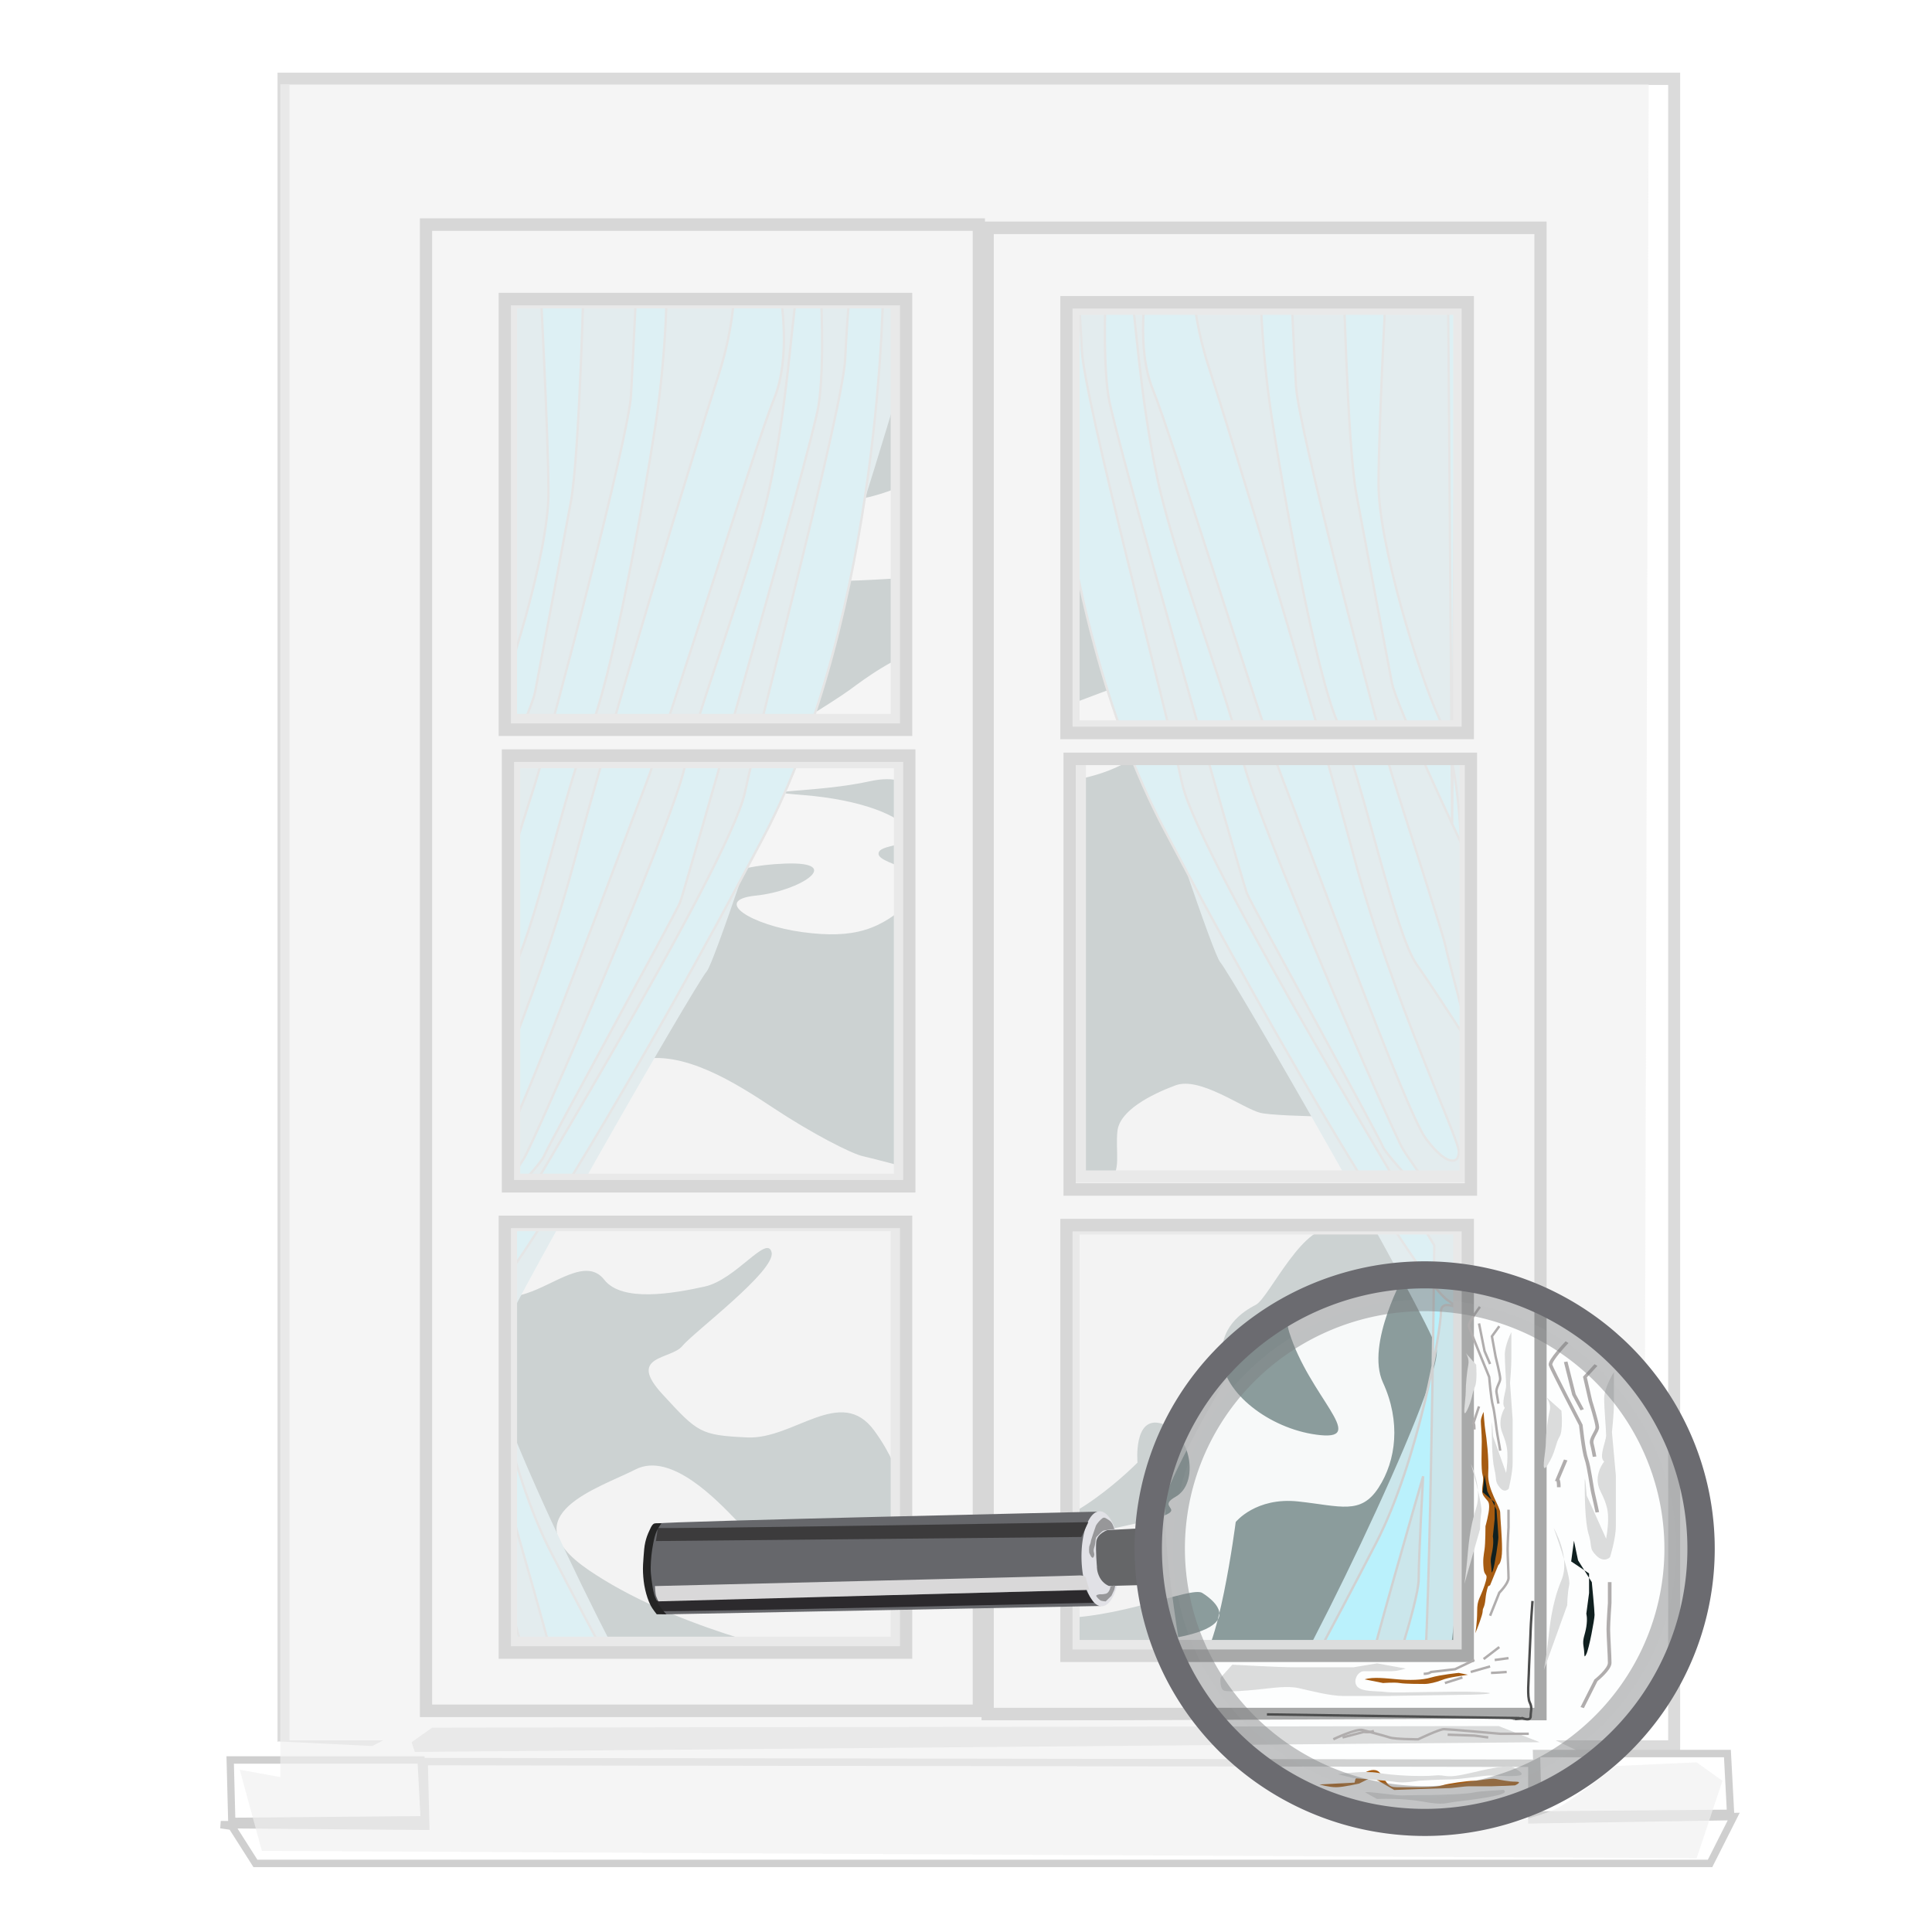 <?xml version="1.0" encoding="UTF-8" standalone="no"?>
<!-- Created with Inkscape (http://www.inkscape.org/) -->

<svg
   xmlns:dc="http://purl.org/dc/elements/1.1/"
   xmlns:cc="http://creativecommons.org/ns#"
   xmlns:rdf="http://www.w3.org/1999/02/22-rdf-syntax-ns#"
   xmlns:svg="http://www.w3.org/2000/svg"
   xmlns="http://www.w3.org/2000/svg"
   xmlns:xlink="http://www.w3.org/1999/xlink"
   xmlns:sodipodi="http://sodipodi.sourceforge.net/DTD/sodipodi-0.dtd"
   xmlns:inkscape="http://www.inkscape.org/namespaces/inkscape"
   width="140mm"
   height="140mm"
   viewBox="0 0 140 140"
   version="1.1"
   id="svg23102"
   sodipodi:docname="windows-damaged.svg"
   inkscape:version="0.92.2 5c3e80d, 2017-08-06">
  <defs
     id="defs23096">
    <marker
       inkscape:stockid="Arrow1Mend"
       orient="auto"
       refY="0.0"
       refX="0.0"
       id="Arrow1Mend"
       style="overflow:visible;"
       inkscape:isstock="true">
      <path
         id="path1277"
         d="M 0.0,0.0 L 5.0,-5.0 L -12.5,0.0 L 5.0,5.0 L 0.0,0.0 z "
         style="fill-rule:evenodd;stroke:#100000;stroke-width:1pt;stroke-opacity:1;fill:#100000;fill-opacity:1"
         transform="scale(0.4) rotate(180) translate(10,0)" />
    </marker>
    <marker
       inkscape:stockid="Arrow1Mstart"
       orient="auto"
       refY="0.0"
       refX="0.0"
       id="Arrow1Mstart"
       style="overflow:visible"
       inkscape:isstock="true">
      <path
         id="path1274"
         d="M 0.0,0.0 L 5.0,-5.0 L -12.5,0.0 L 5.0,5.0 L 0.0,0.0 z "
         style="fill-rule:evenodd;stroke:#100000;stroke-width:1pt;stroke-opacity:1;fill:#100000;fill-opacity:1"
         transform="scale(0.4) translate(10,0)" />
    </marker>
    <linearGradient
       id="linearGradient24599">
      <stop
         style="stop-color:#fb8585;stop-opacity:1;"
         offset="0"
         id="stop24595" />
      <stop
         style="stop-color:#fb8585;stop-opacity:0.508;"
         offset="1"
         id="stop24597" />
    </linearGradient>
    <filter
       inkscape:collect="always"
       style="color-interpolation-filters:sRGB"
       id="filter23694"
       x="-0.016"
       width="1.031"
       y="-0.013"
       height="1.027">
      <feGaussianBlur
         inkscape:collect="always"
         stdDeviation="0.384"
         id="feGaussianBlur23696" />
    </filter>
    <filter
       inkscape:collect="always"
       style="color-interpolation-filters:sRGB"
       id="filter23708"
       x="-0.039"
       width="1.078"
       y="-0.015"
       height="1.03">
      <feGaussianBlur
         inkscape:collect="always"
         stdDeviation="0.381"
         id="feGaussianBlur23710" />
    </filter>
    <filter
       inkscape:collect="always"
       style="color-interpolation-filters:sRGB"
       id="filter23785"
       x="-0.04"
       width="1.08"
       y="-0.13"
       height="1.259">
      <feGaussianBlur
         inkscape:collect="always"
         stdDeviation="0.137"
         id="feGaussianBlur23787" />
    </filter>
    <filter
       inkscape:collect="always"
       style="color-interpolation-filters:sRGB"
       id="filter23845"
       x="-0.011"
       width="1.022"
       y="-0.493"
       height="1.987">
      <feGaussianBlur
         inkscape:collect="always"
         stdDeviation="0.22"
         id="feGaussianBlur23847" />
    </filter>
    <filter
       inkscape:collect="always"
       style="color-interpolation-filters:sRGB"
       id="filter23897"
       x="-0.111"
       width="1.221"
       y="-0.033"
       height="1.065">
      <feGaussianBlur
         inkscape:collect="always"
         stdDeviation="0.835"
         id="feGaussianBlur23899" />
    </filter>
    <filter
       inkscape:collect="always"
       style="color-interpolation-filters:sRGB"
       id="filter23954"
       x="-0.192"
       width="1.384"
       y="-0.342"
       height="1.683">
      <feGaussianBlur
         inkscape:collect="always"
         stdDeviation="3.586"
         id="feGaussianBlur23956" />
    </filter>
    <filter
       inkscape:collect="always"
       style="color-interpolation-filters:sRGB"
       id="filter24031"
       x="-0.101"
       width="1.202"
       y="-0.185"
       height="1.37">
      <feGaussianBlur
         inkscape:collect="always"
         stdDeviation="1.758"
         id="feGaussianBlur24033" />
    </filter>
    <filter
       inkscape:collect="always"
       style="color-interpolation-filters:sRGB"
       id="filter25686"
       x="-0.059"
       width="1.118"
       y="-0.489"
       height="1.978">
      <feGaussianBlur
         inkscape:collect="always"
         stdDeviation="0.482"
         id="feGaussianBlur25688" />
    </filter>
    <filter
       inkscape:collect="always"
       style="color-interpolation-filters:sRGB"
       id="filter25774"
       x="-0.438"
       width="1.877"
       y="-0.058"
       height="1.115">
      <feGaussianBlur
         inkscape:collect="always"
         stdDeviation="0.276"
         id="feGaussianBlur25776" />
    </filter>
    <filter
       inkscape:collect="always"
       style="color-interpolation-filters:sRGB"
       id="filter25832"
       x="-0.314"
       width="1.628"
       y="-0.063"
       height="1.127">
      <feGaussianBlur
         inkscape:collect="always"
         stdDeviation="0.115"
         id="feGaussianBlur25834" />
    </filter>
    <filter
       inkscape:collect="always"
       style="color-interpolation-filters:sRGB"
       id="filter25870"
       x="-0.057"
       width="1.115"
       y="-0.663"
       height="2.326">
      <feGaussianBlur
         inkscape:collect="always"
         stdDeviation="0.32"
         id="feGaussianBlur25872" />
    </filter>
    <filter
       inkscape:collect="always"
       style="color-interpolation-filters:sRGB"
       id="filter25888"
       x="-0.034"
       width="1.067"
       y="-0.34"
       height="1.68">
      <feGaussianBlur
         inkscape:collect="always"
         stdDeviation="0.142"
         id="feGaussianBlur25890" />
    </filter>
    <filter
       height="1.173"
       y="-0.086"
       width="1.21"
       x="-0.105"
       id="filter186583"
       style="color-interpolation-filters:sRGB"
       inkscape:collect="always">
      <feGaussianBlur
         id="feGaussianBlur186585"
         stdDeviation="0.126"
         inkscape:collect="always" />
    </filter>
    <filter
       height="1.178"
       y="-0.089"
       width="1.131"
       x="-0.066"
       id="filter186599"
       style="color-interpolation-filters:sRGB"
       inkscape:collect="always">
      <feGaussianBlur
         id="feGaussianBlur186601"
         stdDeviation="0.189"
         inkscape:collect="always" />
    </filter>
    <filter
       height="1.071"
       y="-0.035"
       width="2.984"
       x="-0.992"
       id="filter186617"
       style="color-interpolation-filters:sRGB"
       inkscape:collect="always">
      <feGaussianBlur
         id="feGaussianBlur186619"
         stdDeviation="1.16"
         inkscape:collect="always" />
    </filter>
    <filter
       height="1.064"
       y="-0.032"
       width="2.336"
       x="-0.668"
       id="filter186643"
       style="color-interpolation-filters:sRGB"
       inkscape:collect="always">
      <feGaussianBlur
         id="feGaussianBlur186645"
         stdDeviation="1.046"
         inkscape:collect="always" />
    </filter>
  </defs>
  <sodipodi:namedview
     id="base"
     pagecolor="#ffffff"
     bordercolor="#666666"
     borderopacity="1.0"
     inkscape:pageopacity="0.0"
     inkscape:pageshadow="2"
     inkscape:zoom="0.7"
     inkscape:cx="431.61296"
     inkscape:cy="110.47943"
     inkscape:document-units="mm"
     inkscape:current-layer="layer10"
     showgrid="false"
     inkscape:snap-nodes="false"
     inkscape:window-width="1920"
     inkscape:window-height="992"
     inkscape:window-x="0"
     inkscape:window-y="0"
     inkscape:window-maximized="0" />
  <g
     inkscape:groupmode="layer"
     id="layer8"
     inkscape:label="new"
     style="display:inline"
     transform="translate(0,20)" />
  <g
     inkscape:groupmode="layer"
     id="layer9"
     inkscape:label="new 1"
     style="display:inline"
     transform="translate(0,20)" />
  <g
     inkscape:groupmode="layer"
     id="layer10"
     inkscape:label="new 2"
     transform="translate(0,20)">
    <g
       style="display:inline"
       id="g24583"
       transform="matrix(1.711,0,0,1.753,-476.173,-12.399)">
      <path
         inkscape:connector-curvature="0"
         id="path23920"
         d="m 341.596,6.513 h -43.184 l -1.984,61.138 49.042,-0.472 z"
         style="display:inline;opacity:1;fill:#849696;fill-opacity:1;stroke:none;stroke-width:0.1;stroke-miterlimit:4;stroke-dasharray:none;stroke-dashoffset:0;stroke-opacity:1" />
      <g
         id="g23960"
         style="display:inline">
        <path
           style="opacity:1;fill:#f9fafa;fill-opacity:1;stroke:none;stroke-width:0.1;stroke-miterlimit:4;stroke-dasharray:none;stroke-dashoffset:0;stroke-opacity:1;filter:url(#filter23954)"
           d="m 337.438,41.853 c 0,0 -5.008,0 -5.764,-0.189 -0.756,-0.189 -2.551,-1.512 -3.591,-1.134 -1.039,0.378 -2.362,1.039 -2.457,1.89 -0.095,0.85 0.189,1.701 -0.378,2.079 -0.567,0.378 -2.835,0.756 -3.874,0.567 -1.039,-0.189 -6.048,-1.512 -6.52,-1.606 -0.472,-0.094 -2.173,-0.945 -3.78,-1.984 -1.606,-1.039 -3.874,-2.457 -5.764,-1.984 -1.89,0.472 -2.268,1.228 -3.591,1.323 -1.323,0.094 -3.213,-0.85 -3.874,-0.283 -0.661,0.567 -2.268,3.685 -2.268,5.481 0,1.795 -1.228,3.591 0.945,3.496 2.173,-0.094 2.835,0 4.063,-0.378 1.228,-0.378 2.551,-1.512 3.307,-0.567 0.756,0.945 2.929,0.567 4.252,0.283 1.323,-0.283 2.646,-2.173 2.835,-1.417 0.189,0.756 -3.307,3.307 -3.78,3.874 -0.472,0.567 -2.362,0.378 -0.85,1.984 1.512,1.606 1.606,1.701 3.591,1.795 1.984,0.094 3.969,-2.173 5.386,-0.283 1.417,1.89 1.228,3.307 1.89,3.685 0.661,0.378 1.89,0.095 4.063,0.378 2.173,0.283 5.197,-2.74 5.197,-2.74 0,0 -0.189,-1.984 1.039,-1.606 1.228,0.378 1.606,2.457 0.567,3.024 -1.039,0.567 1.323,0.472 -2.268,1.228 -3.591,0.756 -7.56,1.512 -8.788,1.701 -1.228,0.189 -0.189,0.945 0.378,1.323 0.567,0.378 2.551,0.661 5.386,0.756 2.835,0.094 5.953,-1.323 6.426,-1.039 0.472,0.283 2.457,1.701 -3.118,2.079 -5.575,0.378 -15.875,-4.347 -16.631,-5.103 -0.756,-0.756 -2.74,-2.835 -4.252,-2.079 -1.512,0.756 -5.386,1.89 -1.984,4.158 3.402,2.268 8.599,3.496 10.111,3.685 1.512,0.189 14.647,0.472 15.592,0.283 0.945,-0.189 1.701,-5.953 1.701,-5.953 0,0 0.85,-1.039 2.646,-0.85 1.795,0.189 2.646,0.567 3.402,-0.567 0.756,-1.134 0.945,-2.74 0.189,-4.347 -0.756,-1.606 0.945,-4.536 0.945,-4.536 0,0 -5.764,-0.189 -4.914,2.457 0.85,2.646 3.307,4.441 1.323,4.252 -1.984,-0.189 -3.969,-1.606 -4.158,-3.024 -0.189,-1.417 0.85,-2.079 1.417,-2.362 0.567,-0.283 2.079,-3.591 3.402,-3.118 1.323,0.472 4.819,-0.756 4.819,-0.756 0,0 0.661,-2.268 0,-2.74 -0.661,-0.472 -2.268,-1.134 -2.268,-1.134 z"
           id="path23936"
           inkscape:connector-curvature="0" />
        <path
           style="opacity:1;fill:#ffffff;fill-opacity:1;stroke:none;stroke-width:0.1;stroke-miterlimit:4;stroke-dasharray:none;stroke-dashoffset:0;stroke-opacity:1;filter:url(#filter24031)"
           d="m 299.735,23.805 c 0.756,-0.094 3.78,-0.85 4.441,0.094 0.661,0.945 2.457,3.78 2.74,3.874 0.283,0.094 2.362,-0.472 3.118,-0.945 0.756,-0.472 3.591,-2.173 4.252,-2.646 0.661,-0.472 1.795,-1.323 3.496,-1.89 1.701,-0.567 3.213,-2.929 1.984,-2.929 -1.228,0 -6.804,0.567 -7.371,0.189 -0.567,-0.378 0.661,-2.929 2.551,-3.307 1.89,-0.378 5.197,-2.173 5.859,-2.457 0.661,-0.283 4.819,-1.039 5.386,-0.661 0.567,0.378 2.457,2.079 3.024,1.606 0.567,-0.472 2.362,-3.213 2.362,-3.213 0,0 2.079,-0.094 3.118,0.283 1.039,0.378 1.323,0.567 2.079,1.134 0.756,0.567 2.457,-0.189 2.646,0.945 0.189,1.134 -1.323,1.512 -1.795,1.606 -0.472,0.094 -2.929,0.945 -1.323,1.134 1.606,0.189 3.78,-0.283 3.307,0.567 -0.472,0.85 -2.268,2.457 -4.158,2.173 -1.89,-0.283 -5.859,-0.189 -7.843,-0.094 -1.984,0.094 -5.67,0.756 -5.67,0.756 0,0 -0.567,0.756 -0.756,2.173 -0.189,1.417 -0.095,0.567 -0.567,1.984 -0.472,1.417 0.472,1.417 2.268,0.85 1.795,-0.567 4.063,-1.701 4.63,-1.039 0.567,0.661 0.283,3.118 -3.496,3.874 -3.78,0.756 -6.709,1.228 -6.709,1.228 0,0 0,-1.606 -2.173,-1.134 -2.173,0.472 -5.292,0.378 -2.835,0.567 2.457,0.189 4.158,0.85 4.536,1.512 0.378,0.661 -1.417,0.472 -1.323,0.945 0.095,0.472 2.74,0.661 1.417,1.89 -1.323,1.228 -2.457,1.606 -4.63,1.323 -2.173,-0.283 -3.874,-1.323 -1.984,-1.512 1.89,-0.189 3.78,-1.417 1.228,-1.323 -2.551,0.095 -2.835,0.85 -3.685,0.567 -0.85,-0.283 -2.268,-1.512 -1.984,-1.795 0.283,-0.283 -0.283,-0.85 -1.039,-0.567 -0.756,0.283 -3.874,-0.756 -3.874,-0.756 l -1.134,2.551 c 0,0 -1.228,-0.85 -1.323,-1.228 -0.095,-0.378 -0.567,-2.646 -0.567,-2.646 z"
           id="path23922"
           inkscape:connector-curvature="0" />
      </g>
      <g
         id="g23913"
         style="display:inline">
        <g
           id="g23905">
          <path
             inkscape:connector-curvature="0"
             id="path23901"
             d="M 316.555,6.324 297.94,5.568 c 0,0 -0.567,48.475 -0.472,49.42 0.095,0.945 1.134,11.434 1.417,11.812 0.283,0.378 8.221,0.661 7.465,0.378 -0.756,-0.283 -7.654,-14.08 -7.276,-15.403 0.378,-1.323 8.599,-15.308 9.166,-15.969 0.567,-0.661 8.126,-23.529 8.504,-25.513 0.378,-1.984 -0.85,-3.591 -0.189,-3.969 z"
             style="opacity:1;fill:#c9e5eb;fill-opacity:1;stroke:none;stroke-width:0.4;stroke-miterlimit:4;stroke-dasharray:none;stroke-dashoffset:0;stroke-opacity:1" />
          <path
             inkscape:connector-curvature="0"
             id="path23891"
             d="m 315.705,7.363 c 0,0 0,13.513 -5.103,22.962 -5.103,9.449 -10.772,18.615 -12.001,19.466 -1.228,0.85 0.283,-0.283 0.283,0.472 0,0.756 0.945,6.142 2.74,9.544 1.795,3.402 4.063,7.465 4.063,7.465 0,0 -3.307,0 -3.496,-1.134 -0.189,-1.134 -2.551,-9.071 -2.551,-9.071 0,0 0.189,3.307 0.189,4.252 0,0.945 1.417,5.008 1.417,5.008 0,0 -1.134,1.039 -1.512,0.283 -0.378,-0.756 -0.567,-19.088 -0.567,-19.088 0,0 10.016,-16.064 10.678,-19.088 0.661,-3.024 4.158,-15.875 4.252,-17.954 0.095,-2.079 0.283,-3.591 0.283,-3.591 l -1.323,0.661 c 0,0 0.189,3.213 -0.095,4.914 -0.283,1.701 -5.67,20.033 -5.859,20.505 -0.189,0.472 -5.575,10.016 -5.764,10.489 -0.189,0.472 -3.685,3.969 -3.685,3.969 0,0 2.362,-3.118 2.835,-3.874 0.472,-0.756 6.237,-13.702 6.804,-16.158 0.567,-2.457 2.835,-8.126 3.591,-11.528 0.756,-3.402 0.945,-6.898 1.134,-7.843 0.189,-0.945 -1.323,-1.039 -1.323,-1.039 0,0 0.661,0.283 0.661,0.661 0,0.378 0.472,2.74 -0.283,4.536 -0.756,1.795 -4.536,13.702 -5.481,16.064 -0.945,2.362 -5.197,13.702 -6.048,14.836 -0.85,1.134 -1.417,1.134 -1.417,0.567 0,-0.567 2.835,-6.331 4.441,-12.19 1.606,-5.859 5.197,-17.387 6.142,-20.222 0.945,-2.835 0.661,-4.725 0.661,-4.725 0,0 -3.118,-0.661 -2.929,-0.189 0.189,0.472 0.095,3.874 -0.378,6.898 -0.472,3.024 -1.89,10.772 -2.835,12.757 -0.945,1.984 -2.362,8.599 -3.307,9.922 -0.945,1.323 -2.362,3.496 -2.362,3.496 0,0 1.039,-3.78 1.134,-4.252 0.095,-0.472 1.512,-4.725 2.268,-7.087 0.756,-2.362 3.969,-14.363 4.063,-16.064 0.095,-1.701 0.283,-5.575 0.283,-5.575 0,0 -2.268,-0.567 -2.268,-0.094 0,0.472 -0.189,8.126 -0.567,10.111 -0.378,1.984 -1.323,6.898 -1.512,7.843 -0.189,0.945 -2.929,6.615 -2.929,6.615 0,0 0.095,-3.402 0.945,-5.197 0.85,-1.795 2.551,-7.182 2.551,-9.638 0,-2.457 -0.378,-9.355 -0.378,-9.355 L 298.318,6.985 298.601,5.851 298.412,30.136 298.223,6.891 Z"
             style="opacity:1;fill:#b7f1fd;fill-opacity:1;stroke:#cfcfcf;stroke-width:0.1;stroke-miterlimit:4;stroke-dasharray:none;stroke-dashoffset:0;stroke-opacity:1;filter:url(#filter23897)" />
        </g>
        <use
           x="0"
           y="0"
           xlink:href="#g23905"
           id="use23907"
           transform="matrix(-1,0,0,1,638.213,-0.378)"
           width="100%"
           height="100%" />
      </g>
      <g
         id="g23879">
        <g
           style="display:inline"
           id="g23755">
          <path
             transform="scale(0.265)"
             inkscape:connector-curvature="0"
             id="rect23672"
             d="M 1095.5,-4.066 V 256.068 h 222.254 V -4.066 Z m 36.377,34.861 h 61.619 v 65.154 h -61.619 z m 89.902,1.01 h 61.619 v 65.154 h -61.619 z m 1.01,70.205 h 61.619 v 65.156 h -61.619 z m -90.408,0.506 H 1194 v 65.154 h -61.619 z m -0.504,72.225 h 61.619 v 65.156 h -61.619 z m 89.902,0.506 h 61.619 v 65.154 h -61.619 z"
             style="display:inline;opacity:1;fill:#ffffff;fill-opacity:1;stroke:#dbdbdb;stroke-width:1.911;stroke-miterlimit:4;stroke-dasharray:none;stroke-dashoffset:0;stroke-opacity:1;filter:url(#filter23694)" />
          <path
             inkscape:connector-curvature="0"
             id="rect23698"
             transform="scale(0.265)"
             d="M 1118.277,18.672 V 250.504 h 88.352 V 18.672 Z m 12.588,11.617 h 64.145 v 67.176 h -64.145 z m 0.506,71.217 h 64.144 v 67.174 h -64.144 z m -0.506,72.73 h 64.145 v 67.176 h -64.145 z"
             style="opacity:1;fill:#ffffff;fill-opacity:1;stroke:#a4a4a4;stroke-width:1.953;stroke-miterlimit:4;stroke-dasharray:none;stroke-dashoffset:0;stroke-opacity:1;filter:url(#filter23708)" />
          <use
             height="100%"
             width="100%"
             transform="translate(23.787,0.134)"
             id="use23731"
             xlink:href="#rect23698"
             y="0"
             x="0" />
        </g>
        <path
           style="display:inline;opacity:1;fill:#ffffff;fill-opacity:1;stroke:none;stroke-width:0.507;stroke-miterlimit:4;stroke-dasharray:none;stroke-dashoffset:0;stroke-opacity:1"
           d="m 290.097,67.65 -2.268,0.756 63.689,0.189 -2.457,-0.567 h -3.969 l -2.835,-1.323 -46.302,0.189 -1.89,0.945 z"
           id="path23761"
           inkscape:connector-curvature="0" />
        <path
           style="opacity:1;fill:#ffffff;fill-opacity:1;stroke:#cfcfcf;stroke-width:0.307;stroke-miterlimit:4;stroke-dasharray:none;stroke-dashoffset:0;stroke-opacity:1;filter:url(#filter23785)"
           d="m 288.05,68.417 0.067,2.539 8.152,-0.067 -0.134,-2.472 z"
           id="path23763"
           inkscape:connector-curvature="0" />
        <path
           style="opacity:1;fill:#ffffff;fill-opacity:1;stroke:#cfcfcf;stroke-width:0.307;stroke-miterlimit:4;stroke-dasharray:none;stroke-dashoffset:0;stroke-opacity:1"
           d="m 288.117,71.156 1.002,1.537 h 61.606 l 1.002,-1.938 -8.553,0.134 v -2.339 l -46.906,-0.067 0.067,2.673 -8.686,-0.067 z"
           id="path23815"
           inkscape:connector-curvature="0" />
        <use
           x="0"
           y="0"
           xlink:href="#path23763"
           id="use23817"
           transform="translate(55.325,-0.267)"
           width="100%"
           height="100%" />
        <path
           style="opacity:1;fill:#dadada;fill-opacity:1;stroke:none;stroke-width:0.307;stroke-miterlimit:4;stroke-dasharray:none;stroke-dashoffset:0;stroke-opacity:1;filter:url(#filter23845)"
           d="m 295.734,67.682 0.869,-0.601 45.169,-0.067 1.737,0.668 -47.641,0.401 z"
           id="path23819"
           inkscape:connector-curvature="0" />
      </g>
    </g>
    <path
       style="display:inline;opacity:1;fill:none;fill-opacity:0.16;stroke:#aca8a8;stroke-width:0.176;stroke-miterlimit:4;stroke-dasharray:none;stroke-dashoffset:0;stroke-opacity:1"
       d="m 96.618,106.035 c 0,0 1.67,-0.802 2.138,-0.668 0.468,0.134 1.537,0.401 1.938,0.535 0.401,0.134 2.071,0.134 2.071,0.134 0,0 1.537,-0.735 1.871,-0.735 0.334,0 4.076,0.334 4.076,0.334 h 2.071"
       id="path25647"
       inkscape:connector-curvature="0" />
    <path
       style="display:inline;opacity:1;fill:none;fill-opacity:0.16;stroke:#aca8a8;stroke-width:0.176;stroke-miterlimit:4;stroke-dasharray:none;stroke-dashoffset:0;stroke-opacity:1"
       d="m 104.903,105.701 1.938,0.067 1.002,0.134"
       id="path25649"
       inkscape:connector-curvature="0" />
    <path
       style="display:inline;opacity:1;fill:none;fill-opacity:0.16;stroke:#aca8a8;stroke-width:0.176;stroke-miterlimit:4;stroke-dasharray:none;stroke-dashoffset:0;stroke-opacity:1"
       d="m 97.286,105.902 1.537,-0.401 c 0,0 0.334,0.067 0.735,-0.067"
       id="path25651"
       inkscape:connector-curvature="0" />
    <path
       style="display:inline;opacity:1;fill:#a15000;fill-opacity:1;stroke:none;stroke-width:2.276;stroke-miterlimit:4;stroke-dasharray:none;stroke-dashoffset:0;stroke-opacity:1"
       d="m 98.89,101.692 c 0.601,-0.2 1.604,-0.067 2.405,0 0.802,0.067 1.737,0.067 2.405,-0.134 0.668,-0.2 2.005,-0.334 2.005,-0.334 l 0.668,0.134 c 0,0 -0.468,0.067 -0.869,0.134 -0.401,0.067 -0.735,0.134 -1.069,0.267 -0.334,0.134 -0.869,0.267 -1.203,0.267 -0.334,0 -1.403,0 -1.804,-0.067 -0.401,-0.067 -1.203,0 -1.203,0 z"
       id="path25619"
       inkscape:connector-curvature="0" />
    <path
       style="display:inline;opacity:1;fill:#a15000;fill-opacity:1;stroke:none;stroke-width:2.276;stroke-miterlimit:4;stroke-dasharray:none;stroke-dashoffset:0;stroke-opacity:1"
       d="m 107.643,90.6 c 0,0 0,1.203 -0.067,1.67 -0.067,0.468 -0.134,0.735 -0.067,1.403 0.067,0.668 0.401,0.2 0.067,1.203 -0.334,1.002 -0.535,1.002 -0.535,1.871 0,0.869 -0.134,1.604 -0.134,1.604 l 0.134,-0.334 c 0,0 0.401,-1.002 0.401,-1.27 0,-0.267 0.134,-0.2 0.2,-0.869 0.067,-0.668 0.2,-0.935 0.2,-0.935 l 0.134,-0.067 0.601,-1.47 c 0,0 0.267,-0.134 0.267,-1.136 0,-1.002 -0.134,-2.272 -0.134,-2.673 0,-0.401 -0.935,-1.67 -0.869,-2.806 0.067,-1.136 -0.134,-2.673 -0.2,-3.074 -0.067,-0.401 -0.134,-1.403 -0.134,-1.403 0,0 -0.2,0.401 -0.2,0.668 0,0.267 0.067,0.869 0.067,1.47 0,0.601 -0.067,2.005 0.067,2.472 0.134,0.468 -0.2,1.069 0.067,1.47 0.267,0.401 0.401,0.334 0.401,0.802 0,0.468 -0.267,1.403 -0.267,1.403 z"
       id="path25621"
       inkscape:connector-curvature="0" />
    <path
       style="display:inline;opacity:1;fill:#a15000;fill-opacity:1;stroke:none;stroke-width:2.276;stroke-miterlimit:4;stroke-dasharray:none;stroke-dashoffset:0;stroke-opacity:1"
       d="m 98.222,108.908 c 0,0 1.27,-1.136 1.804,-0.401 0.535,0.735 0.535,1.002 1.203,1.002 0.668,0 1.203,0 1.47,0 0.267,0 1.403,0 1.804,-0.134 0.401,-0.134 1.871,-0.334 2.272,-0.334 0.401,0 1.27,-0.2 1.604,-0.134 0.334,0.067 0.935,0.2 1.47,0.2 0.535,0 -0.067,0.267 -0.067,0.267 0,0 -1.403,0.067 -1.67,0.067 -0.267,0 -1.136,0 -1.604,0 -0.468,0 -1.203,0.134 -1.537,0.134 -0.334,0 -3.942,0.134 -3.942,0.134 l -1.604,-0.935 -0.935,0.468 c 0,0 -1.136,0.267 -1.67,0.267 -0.535,0 -1.203,-0.2 -1.203,-0.2 l 2.539,-0.134 z"
       id="path25623"
       inkscape:connector-curvature="0" />
    <path
       style="display:inline;opacity:1;fill:none;fill-opacity:1;stroke:#aca8a8;stroke-width:0.176;stroke-miterlimit:4;stroke-dasharray:none;stroke-dashoffset:0;stroke-opacity:1"
       d="m 107.242,74.698 c 0,0 -0.869,1.136 -0.802,1.403 0.067,0.267 1.47,3.675 1.47,3.675 0,0 0.134,1.604 0.267,2.071 0.134,0.468 0.267,1.804 0.334,2.138 0.067,0.334 0.2,1.136 0.2,1.136"
       id="path25625"
       inkscape:connector-curvature="0"
       sodipodi:nodetypes="cccccc" />
    <path
       style="display:inline;opacity:1;fill:none;fill-opacity:1;stroke:#aca8a8;stroke-width:0.176;stroke-miterlimit:4;stroke-dasharray:none;stroke-dashoffset:0;stroke-opacity:1"
       d="m 108.645,76.101 -0.535,0.735 0.267,1.47 c 0,0 0.334,1.336 0.334,1.604 0,0.267 -0.334,0.668 -0.267,1.002 0.067,0.334 0.134,0.802 0.134,0.802"
       id="path25627"
       inkscape:connector-curvature="0" />
    <path
       style="display:inline;opacity:1;fill:none;fill-opacity:1;stroke:#aca8a8;stroke-width:0.176;stroke-miterlimit:4;stroke-dasharray:none;stroke-dashoffset:0;stroke-opacity:1"
       d="m 107.175,75.901 0.401,2.005 0.401,0.935"
       id="path25629"
       inkscape:connector-curvature="0" />
    <path
       style="display:inline;opacity:1;fill:none;fill-opacity:1;stroke:#aca8a8;stroke-width:0.176;stroke-miterlimit:4;stroke-dasharray:none;stroke-dashoffset:0;stroke-opacity:1"
       d="m 107.977,97.082 0.668,-1.67 c 0,0 0.668,-0.668 0.668,-1.069 0,-0.401 -0.067,-1.67 -0.067,-2.071 0,-0.401 0.067,-1.604 0.067,-1.604 v -1.27"
       id="path25631"
       inkscape:connector-curvature="0" />
    <path
       style="display:inline;opacity:1;fill:none;fill-opacity:1;stroke:#aca8a8;stroke-width:0.176;stroke-miterlimit:4;stroke-dasharray:none;stroke-dashoffset:0;stroke-opacity:1"
       d="m 107.175,81.914 -0.401,1.203 c 0,0 0.067,0 0.067,0.468"
       id="path25633"
       inkscape:connector-curvature="0" />
    <path
       style="display:inline;opacity:1;fill:none;fill-opacity:1;stroke:#aca8a8;stroke-width:0.176;stroke-miterlimit:4;stroke-dasharray:none;stroke-dashoffset:0;stroke-opacity:1"
       d="m 106.841,100.289 -1.403,0.668 -1.737,0.2 c 0,0 -0.134,0.134 -0.535,0.134"
       id="path25635"
       inkscape:connector-curvature="0" />
    <path
       style="display:inline;opacity:1;fill:none;fill-opacity:1;stroke:#aca8a8;stroke-width:0.176;stroke-miterlimit:4;stroke-dasharray:none;stroke-dashoffset:0;stroke-opacity:1"
       d="m 104.703,101.959 1.27,-0.401"
       id="path25637"
       inkscape:connector-curvature="0" />
    <path
       style="display:inline;opacity:1;fill:none;fill-opacity:1;stroke:#aca8a8;stroke-width:0.176;stroke-miterlimit:4;stroke-dasharray:none;stroke-dashoffset:0;stroke-opacity:1"
       d="m 106.574,101.157 1.403,-0.401"
       id="path25639"
       inkscape:connector-curvature="0" />
    <path
       style="display:inline;opacity:1;fill:none;fill-opacity:1;stroke:#aca8a8;stroke-width:0.176;stroke-miterlimit:4;stroke-dasharray:none;stroke-dashoffset:0;stroke-opacity:1"
       d="m 107.509,100.222 1.136,-0.869"
       id="path25641"
       inkscape:connector-curvature="0" />
    <path
       style="display:inline;opacity:1;fill:none;fill-opacity:1;stroke:#aca8a8;stroke-width:0.176;stroke-miterlimit:4;stroke-dasharray:none;stroke-dashoffset:0;stroke-opacity:1"
       d="m 108.044,101.224 c 0.267,0 1.136,-0.067 1.136,-0.067"
       id="path25643"
       inkscape:connector-curvature="0" />
    <path
       style="display:inline;opacity:1;fill:none;fill-opacity:1;stroke:#aca8a8;stroke-width:0.176;stroke-miterlimit:4;stroke-dasharray:none;stroke-dashoffset:0;stroke-opacity:1"
       d="m 108.311,100.289 1.002,-0.134"
       id="path25645"
       inkscape:connector-curvature="0" />
    <path
       style="display:inline;opacity:1;fill:#001010;fill-opacity:1;stroke:none;stroke-width:0.176;stroke-miterlimit:4;stroke-dasharray:none;stroke-dashoffset:0;stroke-opacity:1"
       d="m 108.311,90.066 -0.134,1.27 c 0,0 0.067,0.267 0,0.802 -0.067,0.535 -0.2,0.735 -0.134,1.203 0.067,0.468 0,0.802 0.134,0.468 0.134,-0.334 0.401,-2.138 0.401,-2.405 0,-0.267 -0.134,-2.005 -0.134,-2.005 l -0.668,-1.336 -0.2,-1.203 -0.134,1.27 0.869,0.735 z"
       id="path25653"
       inkscape:connector-curvature="0" />
    <path
       style="display:inline;opacity:1;fill:#dadada;fill-opacity:1;stroke:none;stroke-width:1.176;stroke-miterlimit:4;stroke-dasharray:none;stroke-dashoffset:0;stroke-opacity:1;filter:url(#filter25686)"
       d="m 98.085,100.818 c -0.378,0 -3.024,0 -4.252,0 -1.228,0 -4.536,-0.189 -4.536,-0.189 l -0.85,0.945 c 0,0 -0.094,0.85 0.283,0.945 0.378,0.095 1.512,0 2.457,-0.095 0.945,-0.095 2.079,-0.283 2.929,-0.095 0.85,0.189 2.268,0.567 3.213,0.567 0.945,0 3.213,0 3.213,0 0,0 5.764,-0.095 6.142,-0.095 0.378,0 2.362,-0.095 0.472,-0.189 -1.89,-0.095 -5.953,0.095 -6.709,0 -0.756,-0.095 -1.701,0 -2.079,-0.378 -0.378,-0.378 0,-1.134 0.472,-1.134 0.472,0 1.512,0 1.984,0 0.472,0 1.039,-0.189 1.039,-0.189 l -2.079,-0.378 z"
       id="path25656"
       inkscape:connector-curvature="0" />
    <path
       style="display:inline;opacity:1;fill:#dadada;fill-opacity:1;stroke:none;stroke-width:1.176;stroke-miterlimit:4;stroke-dasharray:none;stroke-dashoffset:0;stroke-opacity:1"
       d="m 106.589,86.077 c 0,0 0.85,1.795 0.378,3.213 -0.472,1.417 -0.567,2.835 -0.661,3.874 -0.095,1.039 -0.189,1.606 -0.189,1.606 l 1.134,-3.969 c 0,0 0,-0.661 0.095,-1.228 0.095,-0.567 -0.756,-3.496 -0.756,-3.496 z"
       id="path25690"
       inkscape:connector-curvature="0" />
    <path
       style="display:inline;opacity:1;fill:#dadada;fill-opacity:1;stroke:none;stroke-width:1.176;stroke-miterlimit:4;stroke-dasharray:none;stroke-dashoffset:0;stroke-opacity:1;filter:url(#filter25774)"
       d="m 109.046,82.013 c 0,0 -0.567,0.85 -0.189,1.795 0.378,0.945 0.378,1.323 0.378,1.795 0,0.472 -0.095,1.134 -0.095,1.134 l -0.945,-2.646 c 0,0 -0.095,-1.512 -0.095,-0.85 0,0.661 0,2.457 0.189,3.213 0.189,0.756 0,0.85 0.378,1.323 0.378,0.472 0.661,0.094 0.661,0.094 0,0 0.283,-1.134 0.283,-1.89 0,-0.756 0,-3.118 0,-3.118 l -0.189,-2.646 c 0,0 0.095,-1.134 0.095,-1.701 0,-0.567 0,-1.984 0,-1.984 0,0 -0.472,0.945 -0.472,1.606 0,0.661 0.095,1.89 0.095,2.268 0,0.378 -0.378,1.323 -0.095,1.606 z"
       id="path25692"
       inkscape:connector-curvature="0" />
    <path
       style="display:inline;opacity:1;fill:#dadada;fill-opacity:1;stroke:none;stroke-width:1.176;stroke-miterlimit:4;stroke-dasharray:none;stroke-dashoffset:0;stroke-opacity:1;filter:url(#filter25832)"
       d="m 106.211,78.045 c 0,0 0.283,0.378 0.189,0.85 -0.095,0.472 -0.189,1.417 -0.189,1.984 0,0.567 -0.283,2.079 0.095,1.323 0.378,-0.756 0.378,-1.323 0.567,-1.701 0.189,-0.378 0.095,-1.606 0.095,-1.606 z"
       id="path25778"
       inkscape:connector-curvature="0" />
    <path
       style="display:inline;opacity:1;fill:#dadada;fill-opacity:1;stroke:none;stroke-width:1.176;stroke-miterlimit:4;stroke-dasharray:none;stroke-dashoffset:0;stroke-opacity:1;filter:url(#filter25870)"
       d="m 96.951,108.566 c 0,0 1.89,-0.283 2.929,-0.095 1.039,0.189 3.118,0.283 4.063,0.189 0.945,-0.095 0.661,0.283 2.646,-0.189 1.984,-0.472 2.835,-0.567 3.118,-0.378 0.283,0.189 0.85,0.472 0.378,0.567 -0.472,0.095 -1.795,0 -2.173,0 -0.378,0 -2.079,0.283 -2.835,0.283 -0.756,0 -2.268,0.095 -2.268,0.095 0,0 -1.039,0.189 -1.606,0.095 -0.567,-0.095 -3.118,-0.283 -3.118,-0.283 0,0 -1.512,-0.378 -1.134,-0.283 z"
       id="path25836"
       inkscape:connector-curvature="0" />
    <path
       style="display:inline;opacity:1;fill:#dadada;fill-opacity:1;stroke:none;stroke-width:1.176;stroke-miterlimit:4;stroke-dasharray:none;stroke-dashoffset:0;stroke-opacity:1;filter:url(#filter25888)"
       d="m 98.935,109.889 c 0,0 -0.094,-0.095 1.417,0.095 1.512,0.189 0.945,0.095 2.646,0.095 1.701,0 3.402,-0.095 3.78,-0.189 0.378,-0.095 2.173,-0.189 2.173,-0.189 0,0 0.378,0.189 -0.378,0.378 -0.756,0.189 -2.173,0.378 -3.024,0.472 -0.85,0.095 -0.85,0.283 -2.457,0 -1.606,-0.283 -3.307,-0.189 -3.307,-0.189 z"
       id="path25874"
       inkscape:connector-curvature="0" />
    <path
       sodipodi:nodetypes="cccccccccssscccccccc"
       style="opacity:1;fill:#efefef;fill-opacity:0.667;stroke:none;stroke-width:1.176;stroke-miterlimit:4;stroke-dasharray:none;stroke-dashoffset:0;stroke-opacity:1"
       d="M 119.469,-13.902 H 20.312 V 108.775 l -2.94,-0.535 1.604,5.88 103.968,0.535 1.871,-5.613 -1.871,-1.336 -5.88,0.267 c 0,0 -2.673,2.138 -4.009,2.94 -1.336,0.802 -6.147,1.871 -8.285,1.871 -2.138,0 -8.553,-1.604 -9.889,-2.138 -1.336,-0.535 -8.285,-5.078 -8.553,-6.414 -0.267,-1.336 -2.539,-14.032 -1.737,-16.17 0.802,-2.138 5.212,-10.29 6.548,-11.359 1.336,-1.069 11.493,-4.544 11.493,-4.544 0,0 6.414,0.802 7.484,1.604 1.069,0.802 7.216,2.94 7.216,2.94 l 1.871,2.138 z"
       id="path25892"
       inkscape:connector-curvature="0" />
    <use
       x="0"
       y="0"
       xlink:href="#path25625"
       id="use28913"
       transform="matrix(1.492,0,0,1.183,-46.45,-11.11)"
       width="100%"
       height="100%" />
    <use
       x="0"
       y="0"
       xlink:href="#path25627"
       id="use28915"
       transform="matrix(1.492,0,0,1.183,-46.45,-11.11)"
       width="100%"
       height="100%" />
    <use
       x="0"
       y="0"
       xlink:href="#path25629"
       id="use28917"
       transform="matrix(1.492,0,0,1.183,-46.45,-11.11)"
       width="100%"
       height="100%" />
    <use
       x="0"
       y="0"
       xlink:href="#path25631"
       id="use28919"
       transform="matrix(1.492,0,0,1.183,-46.45,-11.11)"
       width="100%"
       height="100%" />
    <use
       x="0"
       y="0"
       xlink:href="#path25633"
       id="use28921"
       transform="matrix(1.492,0,0,1.183,-46.45,-11.11)"
       width="100%"
       height="100%" />
    <use
       x="0"
       y="0"
       xlink:href="#path25653"
       id="use28923"
       transform="matrix(1.492,0,0,1.183,-46.45,-11.11)"
       width="100%"
       height="100%" />
    <use
       x="0"
       y="0"
       xlink:href="#path25690"
       id="use28925"
       transform="matrix(1.492,0,0,1.183,-46.45,-11.11)"
       width="100%"
       height="100%" />
    <use
       x="0"
       y="0"
       xlink:href="#path25692"
       id="use28927"
       transform="matrix(1.492,0,0,1.183,-46.45,-11.11)"
       width="100%"
       height="100%" />
    <use
       x="0"
       y="0"
       xlink:href="#path25778"
       id="use28929"
       transform="matrix(1.492,0,0,1.183,-46.45,-11.11)"
       width="100%"
       height="100%" />
    <path
       style="opacity:1;fill:none;fill-opacity:1;stroke:#414141;stroke-width:0.176;stroke-miterlimit:4;stroke-dasharray:none;stroke-dashoffset:0;stroke-opacity:1"
       d="m 91.807,104.231 18.308,0.267"
       id="path28931"
       inkscape:connector-curvature="0" />
    <path
       style="opacity:1;fill:none;fill-opacity:1;stroke:#414141;stroke-width:0.176;stroke-miterlimit:4;stroke-dasharray:none;stroke-dashoffset:0;stroke-opacity:1"
       d="m 109.781,104.565 0.535,-0.067 c 0,0 0.601,0.267 0.601,-0.134 0,-0.401 0.134,-0.601 -0.067,-1.002 -0.2,-0.401 -0.067,-1.737 -0.067,-2.071 0,-0.334 0.134,-2.94 0.134,-3.207 0,-0.267 0.134,-2.071 0.134,-2.071"
       id="path28933"
       inkscape:connector-curvature="0" />
    <g
       id="g29069"
       transform="matrix(0.046,1.666,-1.682,0.045,124.493,51.722)">
      <g
         style="display:inline"
         inkscape:label="Layer 2"
         id="layer35" />
      <g
         inkscape:label="Layer 3"
         id="layer36" />
      <g
         transform="matrix(0.238,0,0,0.238,54.785,4.129)"
         id="g186671">
        <path
           style="display:inline;opacity:1;fill:#66676b;fill-opacity:1;stroke:none;stroke-width:0;stroke-miterlimit:4;stroke-dasharray:none;stroke-dashoffset:0;stroke-opacity:1"
           d="m -120.672,97.337 -0.601,78.911 c 0,0 -2.405,3.408 -8.085,3.007 -5.679,-0.401 -5.88,-0.601 -6.682,-1.136 -0.802,-0.535 -1.537,-0.869 -1.871,-1.27 -0.334,-0.401 0,-79.446 0,-79.446 0,0 1.871,1.737 2.472,2.005 0.601,0.267 3.474,0.668 4.009,0.735 0.535,0.067 2.339,0.134 3.541,-0.067 1.203,-0.2 1.737,-0.067 2.873,-0.468 1.136,-0.401 1.804,-0.735 2.272,-0.935 0.468,-0.2 0.535,-0.401 0.802,-0.535 0.267,-0.134 1.27,-0.802 1.27,-0.802 z"
           id="path186603"
           inkscape:connector-curvature="0" />
        <path
           id="path186561"
           d="m -117.075,98.39 a 8.676,3.468 0 0 1 -8.676,3.468 8.676,3.468 0 0 1 -8.676,-3.468 8.676,3.468 0 0 1 8.676,-3.468 8.676,3.468 0 0 1 8.676,3.468 z"
           style="display:inline;opacity:1;fill:#e1e1e6;fill-opacity:1;stroke:none;stroke-width:0;stroke-miterlimit:4;stroke-dasharray:none;stroke-dashoffset:0;stroke-opacity:1"
           transform="matrix(1,0.009,-0.036,0.999,0,0)"
           inkscape:connector-curvature="0" />
        <path
           style="display:inline;opacity:1;fill:#656668;fill-opacity:1;stroke:none;stroke-width:0;stroke-miterlimit:4;stroke-dasharray:none;stroke-dashoffset:0;stroke-opacity:1"
           d="m -134.682,88.801 0.189,6.993 c 0,0 0.567,1.89 2.079,2.079 1.512,0.189 4.536,0 4.536,0 0,0 0.913,0.09 2.046,-0.477 1.134,-0.567 1.544,-1.602 1.544,-1.602 v -6.993 c 0,0 -3.19,0.221 -5.036,0.233 -1.512,-0.189 -1.579,0.023 -3.091,0.023 -1.512,0 -2.268,-0.256 -2.268,-0.256 z"
           id="path186563"
           inkscape:connector-curvature="0"
           sodipodi:nodetypes="ccccccccscc" />
        <g
           style="display:inline"
           id="g186557"
           transform="matrix(1.053,0,0,1.053,-102.098,-98.014)">
          <path
             id="path186551"
             d="m 17.146,129.646 a 43.226,43.226 0 0 1 -43.226,43.226 43.226,43.226 0 0 1 -43.226,-43.226 43.226,43.226 0 0 1 43.226,-43.226 43.226,43.226 0 0 1 43.226,43.226 z"
             style="opacity:0.456;fill:#e4f1fa;fill-opacity:0.155;stroke:#7b7d80;stroke-width:4.054;stroke-miterlimit:4;stroke-dasharray:none;stroke-dashoffset:0;stroke-opacity:1"
             inkscape:connector-curvature="0" />
          <path
             id="path186553"
             d="m 21.419,129.646 a 47.499,47.499 0 0 1 -47.499,47.499 47.499,47.499 0 0 1 -47.499,-47.499 47.499,47.499 0 0 1 47.499,-47.499 47.499,47.499 0 0 1 47.499,47.499 z"
             style="opacity:1;fill:none;fill-opacity:1;stroke:#6b6b70;stroke-width:4.698;stroke-miterlimit:4;stroke-dasharray:none;stroke-dashoffset:0;stroke-opacity:1"
             inkscape:connector-curvature="0" />
        </g>
        <path
           style="opacity:1;fill:#979799;fill-opacity:1;stroke:none;stroke-width:0;stroke-miterlimit:4;stroke-dasharray:none;stroke-dashoffset:0;stroke-opacity:1;filter:url(#filter186599)"
           d="m -134.637,94.531 c -0.468,0.134 -1.27,0.334 -1.67,0.935 -0.401,0.601 -0.601,0.802 -0.401,1.136 0.2,0.334 0.935,1.069 1.403,1.27 0.468,0.2 2.606,0.935 2.606,0.935 0,0 0.468,0.067 0.869,0.267 0.401,0.2 1.336,0.134 1.336,0.134 0,0 1.47,-0.468 0.802,-0.802 -0.668,-0.334 -0.802,0.2 -1.67,-0.134 -0.869,-0.334 -1.737,-0.2 -2.005,-0.535 -0.267,-0.334 -1.012,-0.939 -1.069,-1.336 l -0.134,-0.935 z"
           id="path186571"
           inkscape:connector-curvature="0"
           sodipodi:nodetypes="ccsccscccsscc" />
        <path
           style="opacity:1;fill:#979799;fill-opacity:1;stroke:none;stroke-width:0;stroke-miterlimit:4;stroke-dasharray:none;stroke-dashoffset:0;stroke-opacity:1;filter:url(#filter186583)"
           d="m -124.221,95.527 c 0.267,0 1.203,0.267 1.336,0.869 0.134,0.601 0.067,1.069 0.067,1.069 0,0 0.067,0.802 0.334,0.668 0.267,-0.134 0.668,-0.535 0.802,-0.735 0.134,-0.2 0.2,-0.935 0.2,-0.935 l -1.002,-1.069 -1.069,-0.535 -0.735,-0.2 -0.067,0.2 z"
           id="path186573"
           inkscape:connector-curvature="0" />
        <path
           style="opacity:1;fill:#2c2a2d;fill-opacity:1;stroke:none;stroke-width:0;stroke-miterlimit:4;stroke-dasharray:none;stroke-dashoffset:0;stroke-opacity:1"
           d="m -121.285,98.58 c 0,0 -0.629,0.452 -1.097,0.719 -0.468,0.267 -1.25,0.637 -1.25,0.637 l -0.181,78.318 c 0,0 1.651,-0.96 1.918,-1.361 0.267,-0.401 0.609,-78.313 0.609,-78.313 z"
           id="path186605"
           inkscape:connector-curvature="0"
           sodipodi:nodetypes="cccccc" />
        <path
           style="opacity:1;fill:#d9d8d9;fill-opacity:1;stroke:none;stroke-width:0;stroke-miterlimit:4;stroke-dasharray:none;stroke-dashoffset:0;stroke-opacity:1;filter:url(#filter186617)"
           d="m -123.679,99.342 c 0,0 -1.737,0.535 -2.071,0.535 -0.334,0 -0.668,0.468 -0.601,1.537 0.067,1.069 -0.134,76.506 -0.134,76.506 0,0 1.403,0 1.938,-0.2 0.535,-0.2 0.869,-0.334 0.869,-0.334 z"
           id="path186607"
           inkscape:connector-curvature="0" />
        <path
           style="opacity:1;fill:#3c3b3c;fill-opacity:1;stroke:none;stroke-width:0;stroke-miterlimit:4;stroke-dasharray:none;stroke-dashoffset:0;stroke-opacity:1;filter:url(#filter186643)"
           d="m -136.04,99.208 2.673,1.336 -1.336,76.974 c 0,0 -2.673,-0.535 -2.405,-0.267 0.267,0.267 1.069,-78.043 1.069,-78.043 z"
           id="path186621"
           inkscape:connector-curvature="0" />
        <path
           style="opacity:1;fill:#242424;fill-opacity:1;stroke:none;stroke-width:0;stroke-miterlimit:4;stroke-dasharray:none;stroke-dashoffset:0;stroke-opacity:1"
           d="m -137.943,176.415 c 0,0 0.865,0.651 1.352,0.88 0.746,0.35 1.557,0.556 2.362,0.732 1.412,0.31 2.855,0.502 4.299,0.567 0.756,0.034 1.515,-0.019 2.268,-0.095 0.952,-0.095 1.913,-0.191 2.835,-0.449 0.541,-0.151 1.064,-0.374 1.559,-0.638 0.536,-0.286 1.025,-0.654 1.512,-1.016 0.17,-0.126 0.49,-0.402 0.49,-0.402 l -0.065,1.748 c 0,0 -1.029,0.768 -1.606,1.039 -0.924,0.434 -1.923,0.713 -2.924,0.917 -1.025,0.21 -2.078,0.292 -3.124,0.311 -1.01,0.019 -2.019,-0.083 -3.024,-0.189 -0.855,-0.09 -1.719,-0.161 -2.551,-0.378 -0.708,-0.184 -1.4,-0.445 -2.051,-0.778 -0.444,-0.227 -0.968,-0.411 -1.25,-0.823 -0.079,-0.116 -0.089,-0.411 -0.089,-0.411 z"
           id="path186649"
           inkscape:connector-curvature="0"
           sodipodi:nodetypes="caaaaaaaccaaaaaaacc" />
      </g>
    </g>
  </g>
</svg>
